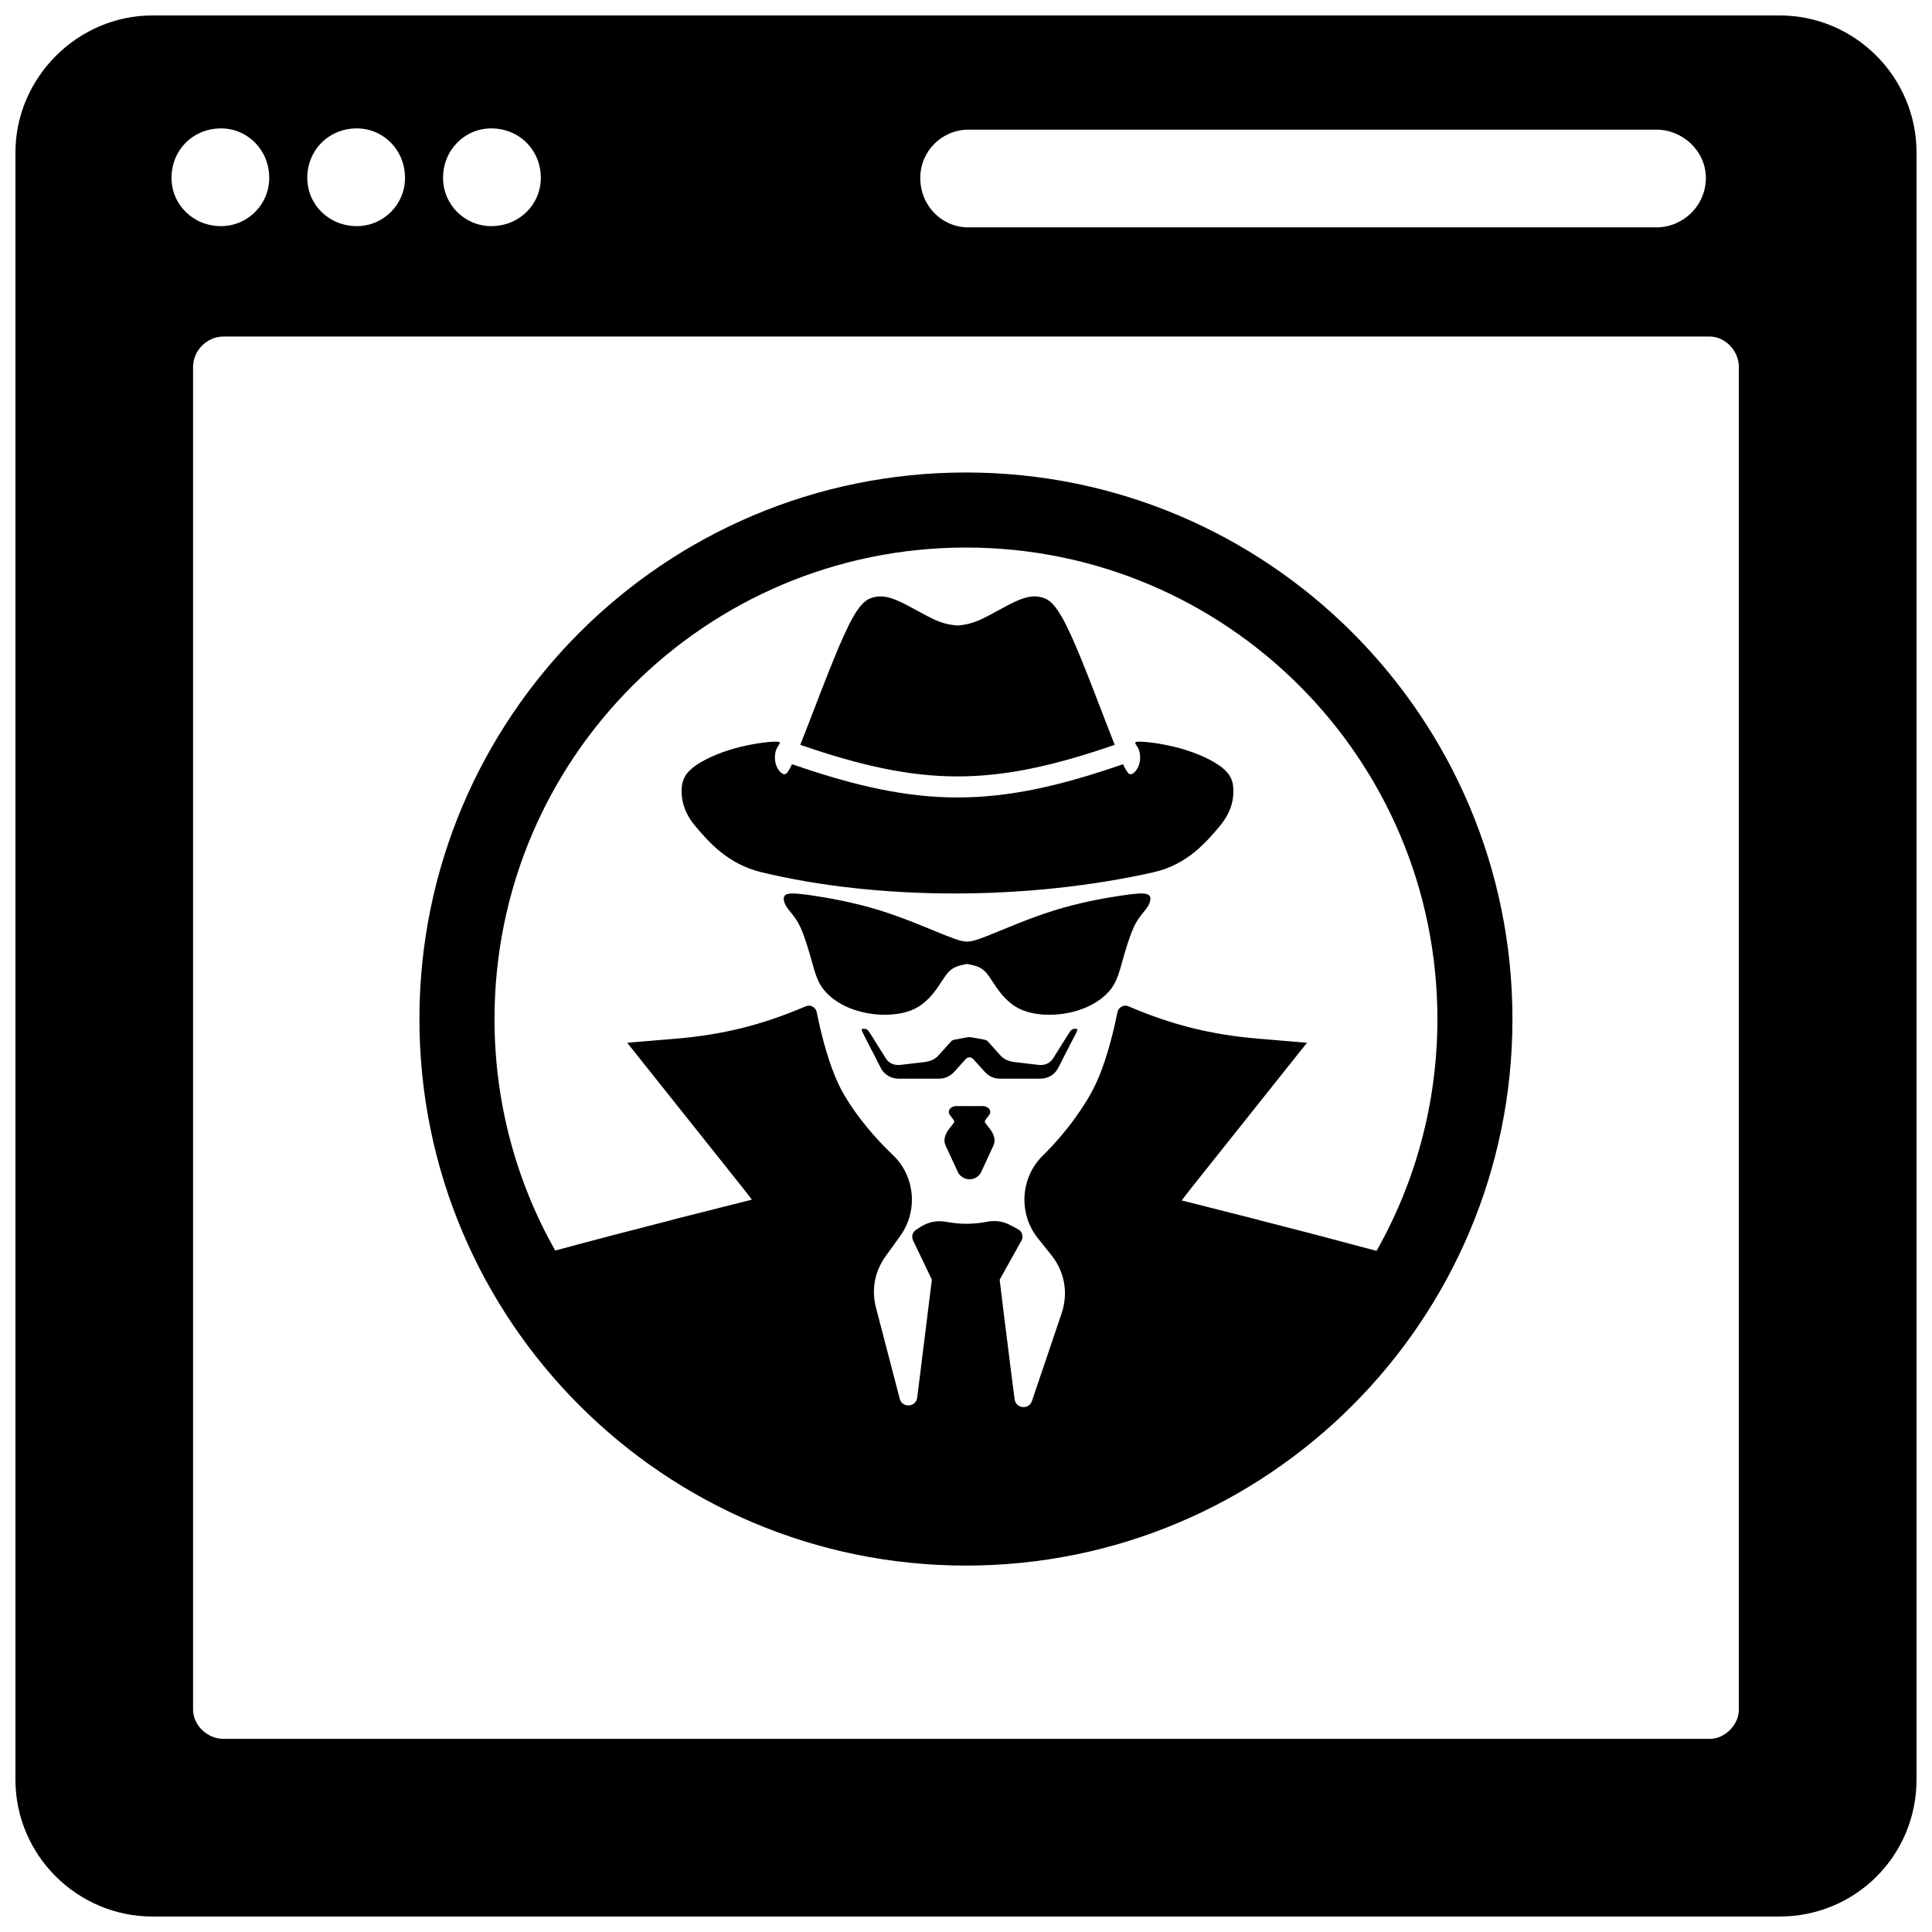 <?xml version="1.0" encoding="UTF-8"?>
<!-- Uploaded to: ICON Repo, www.iconrepo.com, Generator: ICON Repo Mixer Tools -->
<svg width="800px" height="800px" version="1.1" viewBox="144 144 512 512" xmlns="http://www.w3.org/2000/svg">
 <defs>
  <clipPath id="a">
   <path d="m148.09 148.09h503.81v503.81h-503.81z"/>
  </clipPath>
 </defs>
 <g clip-path="url(#a)">
  <path d="m398.98 455.91-0.242-0.18c-0.605-0.441-0.836-0.984-1.117-1.598l-3.023-6.543c-0.723-1.574-0.055-3.172 1.062-4.598 1.582-2.031 1.613-1.449 0.07-3.504-0.379-0.496-0.379-1.078-0.016-1.582 0.371-0.504 1.008-0.789 1.738-0.789 2.34 0.023 4.621 0.023 6.965 0 0.73 0 1.371 0.293 1.738 0.789 0.363 0.504 0.363 1.086-0.016 1.582-1.543 2.055-1.52 1.473 0.07 3.504 1.109 1.426 1.777 3.023 1.055 4.598l-3.023 6.543c-0.277 0.613-0.504 1.156-1.109 1.598l-0.25 0.18c-1.094 0.82-2.801 0.82-3.906 0zm-214.57-307.82h431.17c20.176 0 36.32 16.477 36.32 36.32v431.17c0 20.176-16.145 36.32-36.32 36.32h-431.17c-19.844 0-36.32-16.145-36.32-36.32v-431.17c0-19.844 16.477-36.32 36.32-36.32zm216.25 30.27h182.29c7.07 0 13.121 5.723 13.121 12.785 0 7.398-6.055 13.113-13.121 13.113h-182.29c-7.062 0-12.777-5.715-12.777-13.113 0-7.062 5.715-12.785 12.777-12.785zm-126.46-0.332c7.398 0 13.121 5.715 13.121 13.113 0 7.062-5.723 12.785-13.121 12.785-7.062 0-12.785-5.723-12.785-12.785 0-7.398 5.723-13.113 12.785-13.113zm-35.652 0c7.07 0 12.785 5.715 12.785 13.113 0 7.062-5.715 12.785-12.785 12.785-7.391 0-13.113-5.723-13.113-12.785 0-7.398 5.723-13.113 13.113-13.113zm-35.984 0c7.062 0 12.785 5.715 12.785 13.113 0 7.062-5.723 12.785-12.785 12.785-7.398 0-13.113-5.723-13.113-12.785 0-7.398 5.715-13.113 13.113-13.113zm394.51 55.152h-393.84c-4.367 0-8.07 3.699-8.07 8.07v355.83c0 4.039 3.699 7.738 8.07 7.738h393.84c4.031 0 7.738-3.699 7.738-7.738v-355.83c0-4.367-3.699-8.07-7.738-8.07zm-196.79 160.36c-0.875-0.039-1.746-0.086-5.606-1.613-3.856-1.527-10.699-4.551-17.508-6.668-6.801-2.102-13.57-3.312-17.773-3.93-4.195-0.621-5.824-0.66-6.723-0.395-0.898 0.277-1.047 0.852-0.953 1.551 0.094 0.707 0.441 1.512 1.211 2.519 0.781 1.008 2 2.211 3.141 4.629 1.141 2.426 2.203 6.062 3.023 8.973 0.82 2.906 1.379 5.078 2.738 7.039 1.348 1.953 3.481 3.691 6.133 4.977 2.668 1.273 5.856 2.086 9.18 2.266 3.328 0.172 6.793-0.293 9.445-1.645 2.66-1.355 4.527-3.606 5.894-5.559 1.371-1.961 2.242-3.629 3.465-4.621 1.211-0.992 2.769-1.301 3.551-1.449 0.977-0.195 0.582-0.195 1.559 0 0.789 0.148 2.348 0.457 3.559 1.449 1.211 0.992 2.086 2.66 3.457 4.621 1.371 1.953 3.234 4.203 5.887 5.559 2.668 1.355 6.133 1.82 9.453 1.645 3.328-0.18 6.527-0.992 9.188-2.266 2.66-1.281 4.785-3.023 6.141-4.977 1.34-1.961 1.914-4.133 2.731-7.039 0.812-2.914 1.883-6.551 3.023-8.973 1.141-2.418 2.356-3.621 3.133-4.629 0.789-1.008 1.125-1.812 1.211-2.519 0.102-0.699-0.055-1.273-0.945-1.551-0.898-0.27-2.527-0.227-6.731 0.395-4.203 0.613-10.965 1.82-17.766 3.93-6.809 2.117-13.648 5.141-17.508 6.668-3.856 1.527-4.738 1.574-5.613 1.613zm12.602 121.3c-0.48-3.723-0.93-7.266-1.047-8.164-1.309-10.344-2.559-20.422-2.914-23.547l5.762-10.336c0.301-0.527 0.363-1.102 0.188-1.684-0.156-0.59-0.512-1.031-1.047-1.316l-1.93-1.047c-1.969-1.062-3.961-1.379-6.156-1l-0.449 0.086c-3.449 0.621-6.488 0.645-9.941 0.062l-0.77-0.117c-2.426-0.41-4.644 0.07-6.715 1.418l-1.133 0.738c-0.914 0.598-1.242 1.793-0.762 2.793l4.984 10.398-3.891 31.277c-0.133 1.125-1.039 1.969-2.172 2.055-1.133 0.078-2.156-0.629-2.441-1.73l-6.219-23.836c-1.371-4.969-0.512-9.832 2.488-14.004l3.848-5.344c4.801-6.707 3.938-15.918-2.047-21.562-6.359-6.008-11.793-13.305-14.312-18.68-2.332-4.961-4.273-11.645-5.769-19.043-0.125-0.652-0.504-1.172-1.094-1.488-0.59-0.316-1.211-0.348-1.828-0.078l-0.195 0.078c-11.406 4.863-21.797 7.445-34.117 8.484l-12.996 1.086 30.781 38.645c0.789 0.984 1.543 1.969 2.266 2.938-6.957 1.746-13.918 3.496-20.875 5.273-0.047 0-0.047 0.039-0.047 0.039-10.383 2.644-20.812 5.367-31.203 8.172-10.234-18.121-16.082-39.062-16.082-61.355 0-34.504 13.98-65.746 36.59-88.348 22.609-22.609 53.844-36.598 88.348-36.598s65.738 13.988 88.348 36.598c22.609 22.602 36.59 53.844 36.59 88.348 0 22.332-5.863 43.305-16.129 61.449-10.375-2.801-20.781-5.527-31.156-8.156 0 0 0-0.047-0.055-0.047-6.801-1.738-13.609-3.449-20.43-5.172 0.781-1.031 1.59-2.078 2.426-3.141l30.781-38.645-12.996-1.086c-12.32-1.039-22.703-3.621-34.109-8.484l-0.195-0.078c-0.613-0.27-1.234-0.234-1.828 0.078-0.59 0.324-0.969 0.836-1.102 1.488-1.488 7.391-3.441 14.082-5.769 19.043-2.543 5.441-7.785 12.84-13.957 18.887-6.023 5.894-6.59 15.445-1.309 22.035l3.481 4.336c3.598 4.496 4.582 10.125 2.723 15.609l-7.832 23.129c-0.355 1.055-1.363 1.699-2.473 1.59-1.102-0.109-1.961-0.945-2.102-2.047zm26.52-173.45c-2.961-7.414-8.109-21.477-11.66-29.23-3.582-7.824-5.527-9.227-7.512-9.809-1.977-0.582-3.977-0.348-6.879 0.938-2.891 1.281-6.668 3.613-9.422 4.871-2.746 1.25-4.473 1.434-6.188 1.613-1.715-0.18-3.441-0.363-6.188-1.613-2.746-1.25-6.527-3.59-9.422-4.871-2.898-1.289-4.894-1.52-6.879-0.938-1.984 0.582-3.93 1.984-7.504 9.809-3.551 7.754-8.691 21.812-11.668 29.23 16.176 5.574 28.953 8.367 41.668 8.367 12.715 0 25.488-2.793 41.66-8.367zm10.312 33.762c8.957-2.008 14.043-8.141 17.223-11.855 3.172-3.707 3.863-6.801 3.922-9.344 0.062-2.543-0.512-4.527-2.922-6.481-2.41-1.953-6.644-3.891-11.098-5.133-4.457-1.25-9.125-1.82-10.957-1.793-1.82 0.016-0.805 0.629-0.242 1.762 0.559 1.125 0.652 2.777 0.277 4.133-0.379 1.348-1.234 2.402-2.008 2.691-0.543 0.195-1.047 0.039-2.305-2.606-16.941 5.871-30.355 8.809-43.848 8.809-13.484 0-26.906-2.938-43.863-8.816-1.258 2.652-1.762 2.816-2.297 2.613-0.77-0.293-1.629-1.348-2.016-2.684-0.379-1.355-0.277-3.008 0.285-4.141 0.551-1.125 1.582-1.746-0.242-1.762-1.836-0.023-6.512 0.543-10.957 1.793-4.457 1.242-8.699 3.18-11.109 5.133-2.402 1.953-2.977 3.938-2.922 6.481 0.062 2.543 0.746 5.637 3.93 9.344 3.18 3.715 8.297 9.715 17.215 11.855 31.195 7.504 70.492 7.504 103.95 0zm-70.879 49.461c0.797 1.242 2.289 1.762 3.738 1.598l6.039-0.707c1.59-0.172 2.984-0.582 4.062-1.777l3.41-3.777c0.262-0.293 0.605-0.371 0.992-0.449l2.906-0.551c0.582-0.102 1.094-0.117 1.676-0.008l3.094 0.559c0.387 0.078 0.73 0.156 0.992 0.449l3.41 3.777c1.078 1.195 2.473 1.598 4.062 1.777l6.039 0.707c1.449 0.164 2.945-0.355 3.738-1.598 1.395-2.211 2.785-4.426 4.18-6.652 0.496-0.797 0.875-1.395 1.891-1.324 0.559 0.039 0.496 0.203 0.285 0.746-0.309 0.762-1.016 1.969-1.418 2.769-1.164 2.281-2.332 4.566-3.496 6.856-0.938 1.852-2.769 2.852-4.816 2.852h-10.578c-1.605 0-2.992-0.621-4.078-1.82l-3.055-3.379c-0.262-0.293-0.598-0.441-0.984-0.441-0.387 0-0.723 0.148-0.992 0.441l-3.047 3.379c-1.086 1.195-2.473 1.82-4.078 1.82h-10.578c-2.047 0-3.883-1-4.824-2.852-0.629-1.25-1.258-2.488-1.898-3.723-0.434-0.859-3.031-5.793-3.133-6.242-0.078-0.348-0.023-0.387 0.402-0.402 0.379-0.023 0.859 0.023 1.125 0.293 0.543 0.559 2.188 3.32 2.738 4.18 0.73 1.172 1.473 2.332 2.203 3.496zm21.145-155.4c-39.988 0-76.211 16.215-102.41 42.422-26.207 26.215-42.422 62.426-42.422 102.42 0 39.988 16.215 76.203 42.422 102.41 26.207 26.215 62.418 42.43 102.41 42.43s76.211-16.215 102.41-42.43c26.207-26.207 42.422-62.418 42.422-102.41 0-39.996-16.215-76.211-42.422-102.42-26.207-26.207-62.426-42.422-102.41-42.422z" fill-rule="evenodd"/>
 </g>
</svg>